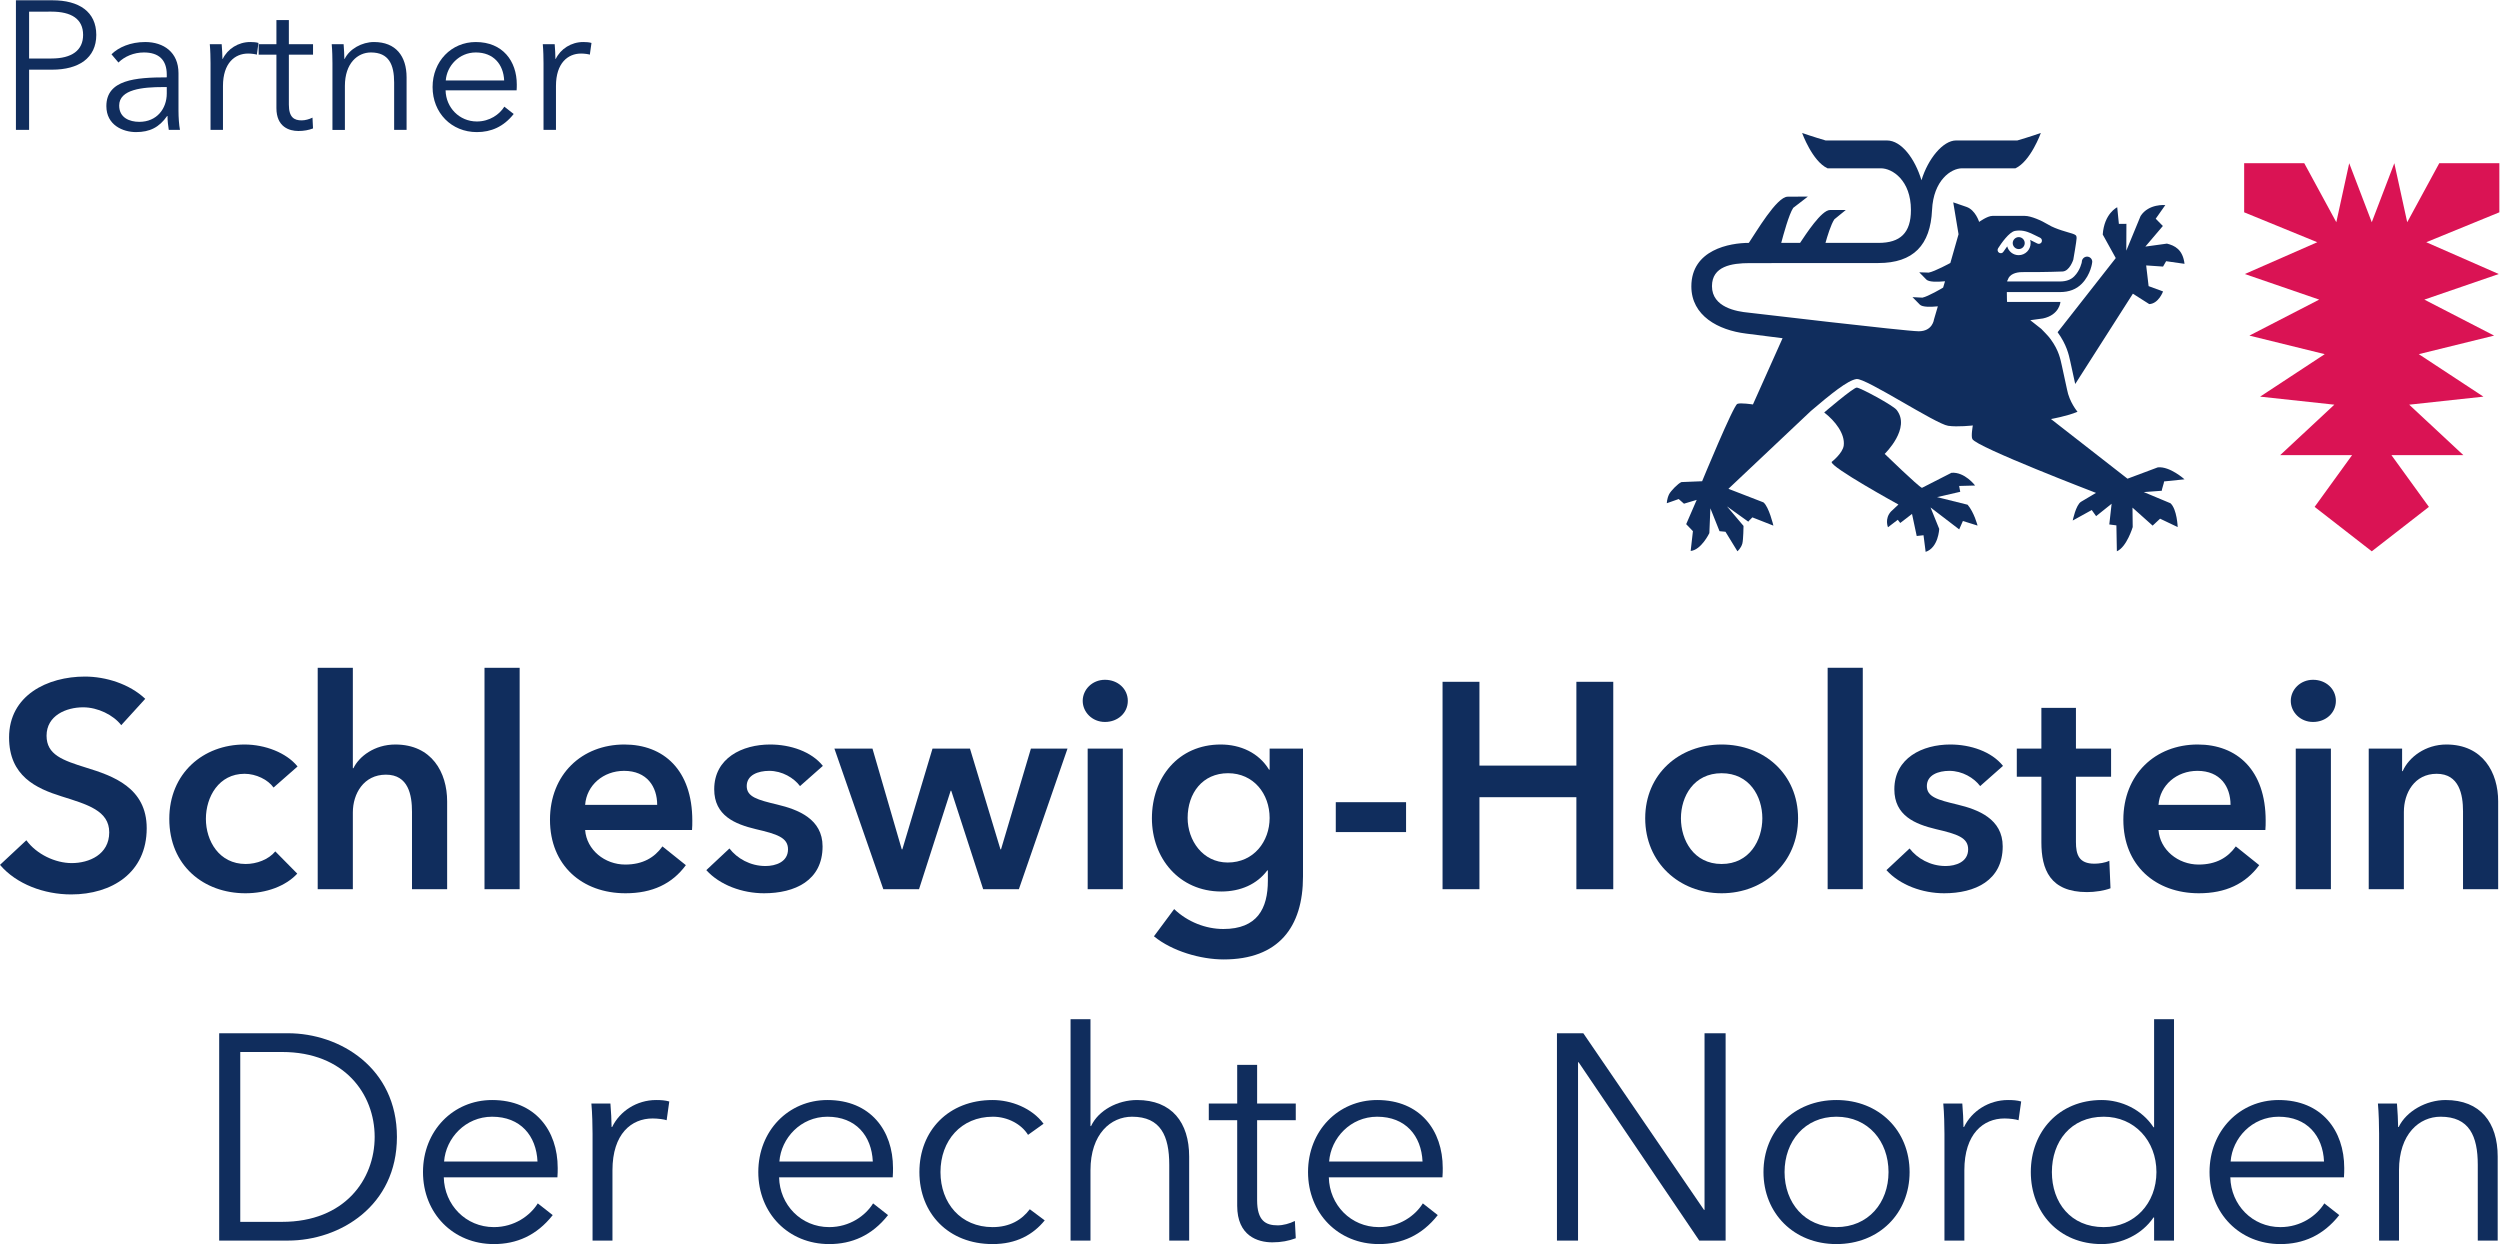 <svg xmlns:dc="http://purl.org/dc/elements/1.1/" xmlns:cc="http://creativecommons.org/ns#" xmlns:rdf="http://www.w3.org/1999/02/22-rdf-syntax-ns#" xmlns:svg="http://www.w3.org/2000/svg" xmlns="http://www.w3.org/2000/svg" xmlns:sodipodi="http://sodipodi.sourceforge.net/DTD/sodipodi-0.dtd" xmlns:inkscape="http://www.inkscape.org/namespaces/inkscape" id="svg2" xml:space="preserve" width="509.693" height="253.64" viewBox="0 0 509.693 253.64" sodipodi:docname="Kategoriemarke_Partner_4c.eps"><defs id="defs6"></defs><g id="g10" inkscape:groupmode="layer" inkscape:label="ink_ext_XXXXXX" transform="matrix(1.333,0,0,-1.333,0,253.64)"><g id="g12" transform="scale(0.1)"><path d="m 3822.68,1653.15 h -91.92 l -49.02,-90.26 -19.72,90.26 -34.49,-90.26 -34.51,90.26 -19.72,-90.26 -49.02,90.26 h -91.93 v -75.09 l 111.81,-45.76 -110.82,-48.63 113.75,-39.13 -106.72,-55.05 115.22,-28.38 -98.83,-64.98 113.54,-12.29 -82.88,-77.18 109.98,-0.04 -57.27,-79.11 87.4,-67.95 87.38,67.95 -57.26,79.11 109.98,0.04 -82.88,77.18 113.53,12.29 -98.83,64.98 115.22,28.38 -106.71,55.05 113.76,39.13 -110.83,48.63 111.79,45.76 v 75.09" style="fill:#da1354;fill-opacity:1;fill-rule:nonzero;stroke:none" id="path14"></path><path d="m 3009.38,1130.82 -46.75,11.63 35.47,8.13 -1.69,8.94 24.43,0.66 c 0,0 -15.72,21.08 -36.12,19.49 l -45.17,-23.06 c -6.09,2.55 -56.98,51.98 -56.98,51.98 0,0 40.73,39.39 18.08,67.42 -5.51,6.83 -55.47,33.96 -60.82,33.96 -5.46,0 -49.78,-38.05 -49.78,-38.05 16.89,-13.08 32.04,-32.74 29.88,-50.47 -1.45,-11.98 -18.47,-25.14 -18.47,-25.14 -2.67,-7.58 102.13,-65.18 102.13,-65.18 l -11.25,-10.53 c -10.33,-11.1 -4.74,-24.22 -4.74,-24.22 l 14.96,11.41 3.78,-4.88 18.02,13.85 7.17,-33.75 10.42,1.16 3.25,-25.44 c 19.6,6.45 20.77,35.11 20.77,35.11 l -13.29,32.81 43.82,-33.54 5.68,12.84 22.43,-7.03 c 0,0 -5.2,20.2 -15.23,31.9" style="fill:#102d5d;fill-opacity:1;fill-rule:nonzero;stroke:none" id="path16"></path><path d="m 3314.27,1530.17 -33.03,-4.54 26.77,31.5 -10.92,11.13 14.68,20.85 c 0,0 -25.42,2.49 -37.81,-16.7 l -21.86,-53.04 0.18,41.16 c -1.05,-0.41 -9.99,-0.04 -11.53,-0.18 l -2.53,25.42 c 0,0 -19.88,-9.25 -22.16,-41.69 l 19.91,-36 -88.93,-113.42 c 0.15,-0.2 0.17,-0.23 0.18,-0.27 13.54,-18.71 16.94,-34.1 18.95,-43.28 l 0.52,-2.4 7.26,-33.28 88.21,138.16 25.04,-15.93 c 14.35,0.69 21.1,19.37 21.1,19.37 l -22.09,8.12 -3.72,31.67 25.81,-1.76 4.7,8.2 28.14,-3.99 c -2.62,22.03 -15.14,27.96 -26.87,30.9" style="fill:#102d5d;fill-opacity:1;fill-rule:nonzero;stroke:none" id="path18"></path><path d="m 3057.53,1516.23 c -2.26,1.38 -2.94,4.25 -1.61,6.67 4.8,7.53 16.85,25.03 25.99,26.74 2.21,0.38 4.39,0.57 6.53,0.57 8.93,0 16.23,-3.3 23.52,-6.98 l 8.47,-4.14 c 2.39,-1.27 3.31,-4.19 2.12,-6.68 -1.07,-2.28 -4.24,-3.34 -6.54,-2.07 l -8.43,4.2 c -0.88,0.49 -1.74,0.91 -2.58,1.32 0.51,-1.62 0.74,-3.29 0.74,-5.01 0,-10.12 -8.2,-18.34 -18.27,-18.34 -8.41,0 -15.42,5.61 -17.54,13.47 -2.08,-2.76 -4,-5.52 -5.79,-8.23 -1.1,-2.12 -4.29,-2.97 -6.61,-1.52 z m 262.12,-383.15 -40.82,17.07 27.53,2.03 c -0.38,1.02 3.69,12.72 3.55,14.27 l 31.23,3.21 c 0,0 -22.49,20.29 -40.9,18.29 l -46.31,-17.32 -117.05,91.25 c 0,0 25.77,4.6 40.6,11.14 0,0 -12.54,14.67 -16.08,34.25 l -8.02,36.89 c -2.03,8.63 -4.06,22.04 -16.87,39.61 -2,3.46 -14.45,16 -14.45,16 l -16.85,13.27 19.41,2.66 c 25.42,5.41 26.76,25.3 26.76,25.3 h -81.66 c 0,0 -0.35,5.03 -0.35,15.06 h 81.36 c 13.85,0 25,4.28 33.3,12.76 14.01,14.28 15.99,32.75 15.99,33.5 0,4.55 -3.64,7.97 -8.08,7.97 -4.45,-0.2 -7.95,-3.77 -7.88,-8.34 0,-0.04 -2.39,-12.71 -11.63,-21.86 -5.2,-5.26 -12.55,-7.8 -21.7,-7.8 h -80.9 c 0.36,2.35 0.46,1.17 1,2.56 2.46,8.37 12.04,11.67 21.89,11.75 18.12,0 37.54,0 61.6,0.91 11.06,0.23 16.71,18.15 16.71,18.15 0,0 5.09,28.99 5.09,33.1 0,4.22 -1.74,5.04 -6.8,6.8 -5.06,1.64 -25.38,6.71 -36.3,13.5 -10.96,6.68 -27.01,13.51 -36.05,13.51 h -49.7 c -7.61,0 -20.26,-9.2 -20.26,-9.2 0,0 -5.56,18.21 -19.3,22.95 l -20.32,6.99 8.12,-48.78 -12.52,-43.96 c 0,0 -23.86,-12.99 -33.07,-14.73 l -14.55,0.46 10.98,-11.17 c 4.01,-3.79 16.24,-3.69 28.48,-2.54 l -2.91,-9.68 c -0.98,-0.67 -23.1,-13.68 -31.73,-15.38 l -15.12,0.78 11.31,-11.5 c 3.81,-3.74 15.6,-3.74 27.47,-2.56 l -5.9,-20.06 c 0,0 -1.96,-18.08 -23.3,-18.08 -19.3,0 -260.76,28.53 -260.76,28.53 -17.26,1.63 -55.5,7.82 -55.5,40.45 0,30.51 30.05,35.27 57.59,35.27 l 196.9,0.12 c 53.57,0 79.68,27.47 82.1,81.1 2.11,45.57 29.14,63.78 45.85,63.78 20.83,0 81.72,0 81.72,0 23.32,10.81 38.84,54.05 38.84,54.05 0,0 -17.61,-6.13 -35.94,-11.45 h -93.72 c -20.01,0 -43.01,-28.17 -52.88,-60.81 h -0.04 c -9.85,32.64 -30.47,60.81 -52.86,60.81 h -93.72 c -18.34,5.32 -35.95,11.45 -35.95,11.45 0,0 15.53,-43.24 38.85,-54.05 0,0 60.87,0 81.71,0 17.28,0 45.86,-18.21 45.86,-63.78 0,-35.13 -16.33,-50.29 -49.57,-50.29 H 2792 c 2.71,9.78 8.33,28.32 13.6,36.08 l 17.45,14.21 c 0,0 -8.5,0 -24.08,0 -13.14,0 -37.09,-37.31 -45.83,-50.29 h -28.83 c 3.36,12.44 11.74,43.65 18.34,53.55 l 22.45,17.29 c 0,0 -11.14,-0.2 -30.95,-0.2 -16.81,0 -48.67,-54.98 -59.39,-70.64 -28.84,0 -87.91,-10.26 -87.91,-66.56 0,-45 41.32,-66.91 83.43,-72.12 1.63,-0.33 56.09,-7.11 56.09,-7.11 l -45.33,-101.32 c 0,0 -19.45,2.95 -23.91,0.84 -6.29,-2.96 -53.8,-118.28 -53.8,-118.28 l -31.63,-1.28 c -5.15,-2.05 -16.35,-13.56 -18.9,-18.65 -3.42,-6.93 -3.47,-13.69 -3.47,-13.69 l 18.17,6.38 8.06,-7.11 19.49,5.86 -16.1,-37.16 10.31,-10.71 -3.46,-30.27 c 16.22,1.51 28.6,27.32 28.6,27.32 l 1.55,37.94 13.98,-35.01 c 2.11,-0.18 2.11,-0.24 9.11,-0.89 l 18.29,-29.85 c 0,0 5.53,4.6 7.53,11.86 1.51,5.55 1.8,26.92 1.8,26.92 -5.96,7.08 -25.29,29.87 -25.29,29.87 l 32.57,-23.36 c 0.29,1 5.41,5.32 6.25,6.57 l 32.16,-12.64 c 0,0 -6.85,28.99 -15.26,35.59 l -53.54,20.73 126.17,119.06 c 29.75,25.36 56.4,47.1 69.81,48.85 13.97,1.82 120.97,-68.73 140.04,-71.53 14.58,-2.15 37.77,0.53 37.77,0.53 0,0 -3.06,-17.02 -0.63,-20.86 5.99,-12.15 189.03,-82.29 189.03,-82.29 l -23,-13.65 c -7.85,-4.99 -12.62,-28.62 -12.62,-28.62 l 29.11,16.06 6.69,-9.36 23.7,18.95 -3.55,-31.66 10.87,-1.4 0.71,-39.62 c 15.03,6.37 24.24,37.02 24.24,37.02 l -0.34,29.76 30.81,-27.53 11.39,10.61 26.94,-12.84 c 0,0 -1,27.29 -11.04,36.44" style="fill:#102d5d;fill-opacity:1;fill-rule:nonzero;stroke:none" id="path20"></path><path d="m 3087.6,1521.82 c 5.01,0 9.14,4.08 9.14,9.14 0,5.02 -4.13,9.15 -9.14,9.15 -5.02,0 -9.21,-4.13 -9.21,-9.15 0,-5.06 4.19,-9.14 9.21,-9.14" style="fill:#102d5d;fill-opacity:1;fill-rule:nonzero;stroke:none" id="path22"></path><path d="m 185.43,793.648 c -12.102,15.661 -35.84,27.321 -58.235,27.321 -25.965,0 -55.984,-12.547 -55.984,-43.449 0,-29.122 24.629,-37.622 60.469,-48.809 40.761,-12.539 92.707,-30.449 92.707,-92.699 0,-68.102 -53.293,-101.231 -115.559,-101.231 C 67.629,534.781 25.078,550.449 0,580 l 40.312,37.629 c 15.664,-21.5 44.336,-34.918 69.415,-34.918 26.425,0 57.336,12.969 57.336,47.008 0,33.152 -33.149,42.543 -73.001,55.082 -38.535,12.09 -80.176,30.898 -80.176,90.039 0,64.488 58.672,93.148 115.996,93.148 31.797,0 68.086,-11.187 92.265,-34.027 L 185.43,793.648" style="fill:#102d5d;fill-opacity:1;fill-rule:nonzero;stroke:none" id="path24"></path><path d="m 418.379,698.262 c -8.516,12.09 -26.875,21.027 -44.348,21.027 -39.414,0 -59.121,-35.348 -59.121,-68.961 0,-33.598 20.156,-68.988 60.91,-68.988 16.582,0 34.942,6.738 45.235,19.262 l 33.593,-34.024 c -17.91,-19.277 -47.468,-30.019 -79.277,-30.019 -63.594,0 -116.445,42.113 -116.445,113.769 0,69.844 51.953,113.75 115.105,113.75 31.36,0 64.055,-12.539 81.067,-33.598 l -36.719,-32.218" style="fill:#102d5d;fill-opacity:1;fill-rule:nonzero;stroke:none" id="path26"></path><path d="M 683.887,677.199 V 542.828 h -53.75 V 661.09 c 0,25.531 -5.371,56.859 -39.856,56.859 -34.043,0 -50.613,-29.109 -50.613,-57.758 V 542.828 h -53.75 v 338.621 h 53.75 V 727.828 h 0.891 c 8.504,17.891 32.254,36.25 64.05,36.25 55.977,0 79.278,-42.988 79.278,-86.879" style="fill:#102d5d;fill-opacity:1;fill-rule:nonzero;stroke:none" id="path28"></path><path d="m 741.035,881.449 h 53.75 V 542.828 h -53.75 v 338.621" style="fill:#102d5d;fill-opacity:1;fill-rule:nonzero;stroke:none" id="path30"></path><path d="m 1005.13,671.809 c 0,27.8 -15.677,51.98 -50.61,51.98 -31.805,0 -57.332,-21.961 -59.579,-51.98 z m 53.3,-38.489 H 894.941 c 2.247,-30.468 30.02,-52.859 61.348,-52.859 26.887,0 44.801,10.75 56.891,27.777 l 35.83,-28.687 c -21.05,-28.66 -51.49,-42.992 -92.264,-42.992 -66.277,0 -115.555,42.543 -115.555,112.421 0,69.43 48.821,115.098 113.77,115.098 60.019,0 103.909,-38.969 103.909,-116.449 0,-4.899 0,-9.391 -0.44,-14.309" style="fill:#102d5d;fill-opacity:1;fill-rule:nonzero;stroke:none" id="path32"></path><path d="m 1223.59,700.48 c -9.39,12.54 -27.31,23.309 -47.02,23.309 -17.01,0 -34.48,-6.269 -34.48,-23.309 0,-16.539 16.56,-21.031 46.58,-28.218 31.81,-7.602 69.42,-21.934 69.42,-64.024 0,-52.398 -42.54,-71.679 -89.57,-71.679 -33.15,0 -67.64,12.543 -88.25,35.39 l 35.38,33.121 c 11.64,-15.191 31.81,-26.851 55.09,-26.851 15.69,0 34.49,6.25 34.49,25.551 0,17.91 -16.56,23.261 -49.26,30.871 -31.81,7.621 -63.61,20.609 -63.61,60.918 0,47.921 43.01,68.519 85.56,68.519 30.91,0 63.15,-10.738 80.62,-32.699 l -34.95,-30.899" style="fill:#102d5d;fill-opacity:1;fill-rule:nonzero;stroke:none" id="path34"></path><path d="m 1276.19,757.801 h 58.23 L 1379.2,603.77 h 0.9 l 46.13,154.031 h 57.32 l 46.59,-154.031 h 0.9 l 45.69,154.031 h 55.97 l -74.35,-214.973 h -54.64 L 1454.9,693.34 h -0.9 l -48.37,-150.512 h -54.65 l -74.79,214.973" style="fill:#102d5d;fill-opacity:1;fill-rule:nonzero;stroke:none" id="path36"></path><path d="m 1663.55,757.801 h 53.76 V 542.828 h -53.76 z m 26.44,105.258 c 19.72,0 34.95,-13.879 34.95,-32.239 0,-18.359 -15.23,-32.25 -34.95,-32.25 -19.7,0 -34.03,15.231 -34.03,32.25 0,17.032 14.33,32.239 34.03,32.239" style="fill:#102d5d;fill-opacity:1;fill-rule:nonzero;stroke:none" id="path38"></path><path d="m 1816.44,651.699 c 0,-34.07 22.83,-68.109 61.35,-68.109 39.86,0 64.05,32.25 64.05,68.109 0,37.141 -24.63,68.473 -63.59,68.473 -38.98,0 -61.81,-30.434 -61.81,-68.473 z m 176.45,106.102 V 562.109 c 0,-77.48 -37.62,-126.757 -121.36,-126.757 -34.94,0 -78.82,12.539 -106.62,35.386 l 30.93,41.641 c 20.6,-19.707 48.36,-30.469 75.23,-30.469 51.96,0 68.09,31.352 68.09,73.93 v 15.66 h -0.91 c -15.68,-21.051 -40.75,-32.25 -70.3,-32.25 -64.5,0 -106.15,51.059 -106.15,111.961 0,62.258 40.31,112.867 105.24,112.867 30.01,0 58.23,-12.539 73.91,-38.5 h 0.89 v 32.223 h 51.05" style="fill:#102d5d;fill-opacity:1;fill-rule:nonzero;stroke:none" id="path40"></path><path d="m 2150.52,630.148 h -107.49 v 45.711 h 107.49 v -45.711" style="fill:#102d5d;fill-opacity:1;fill-rule:nonzero;stroke:none" id="path42"></path><path d="m 2206.33,859.941 h 56.42 V 731.828 h 148.26 v 128.113 h 56.42 V 542.828 h -56.42 V 683.469 H 2262.75 V 542.828 h -56.42 v 317.113" style="fill:#102d5d;fill-opacity:1;fill-rule:nonzero;stroke:none" id="path44"></path><path d="m 2633.17,581.34 c 42.54,0 62.26,36.289 62.26,69.871 0,33.59 -19.72,68.961 -62.26,68.961 -42.54,0 -62.25,-35.371 -62.25,-68.961 0,-33.582 19.71,-69.871 62.25,-69.871 z m 0,182.738 c 64.94,0 116.91,-45.219 116.91,-112.867 0,-67.621 -51.97,-114.652 -116.91,-114.652 -64.93,0 -116.89,47.031 -116.89,114.652 0,67.648 51.96,112.867 116.89,112.867" style="fill:#102d5d;fill-opacity:1;fill-rule:nonzero;stroke:none" id="path46"></path><path d="m 2795.31,881.449 h 53.74 V 542.828 h -53.74 v 338.621" style="fill:#102d5d;fill-opacity:1;fill-rule:nonzero;stroke:none" id="path48"></path><path d="m 3028.57,700.48 c -9.4,12.54 -27.32,23.309 -47.04,23.309 -17,0 -34.48,-6.269 -34.48,-23.309 0,-16.539 16.57,-21.031 46.59,-28.218 31.79,-7.602 69.42,-21.934 69.42,-64.024 0,-52.398 -42.55,-71.679 -89.58,-71.679 -33.14,0 -67.63,12.543 -88.24,35.39 l 35.4,33.121 c 11.63,-15.191 31.79,-26.851 55.07,-26.851 15.69,0 34.5,6.25 34.5,25.551 0,17.91 -16.57,23.261 -49.27,30.871 -31.81,7.621 -63.61,20.609 -63.61,60.918 0,47.921 43.01,68.519 85.56,68.519 30.9,0 63.15,-10.738 80.63,-32.699 l -34.95,-30.899" style="fill:#102d5d;fill-opacity:1;fill-rule:nonzero;stroke:none" id="path50"></path><path d="m 3084.61,714.82 v 42.981 h 37.6 v 62.269 h 52.86 v -62.269 h 53.75 V 714.82 h -53.75 v -99.859 c 0,-19.281 4.48,-33.172 28.22,-33.172 7.17,0 16.57,1.371 22.85,4.481 l 1.79,-42.09 c -9.41,-3.602 -23.74,-5.84 -35.83,-5.84 -56.89,0 -69.89,34.961 -69.89,76.148 V 714.82 h -37.6" style="fill:#102d5d;fill-opacity:1;fill-rule:nonzero;stroke:none" id="path52"></path><path d="m 3411.52,671.809 c 0,27.8 -15.68,51.98 -50.61,51.98 -31.81,0 -57.34,-21.961 -59.57,-51.98 z m 53.28,-38.489 h -163.46 c 2.23,-30.468 30.01,-52.859 61.36,-52.859 26.88,0 44.78,10.75 56.88,27.777 l 35.83,-28.687 c -21.05,-28.66 -51.51,-42.992 -92.27,-42.992 -66.27,0 -115.55,42.543 -115.55,112.421 0,69.43 48.84,115.098 113.76,115.098 60.02,0 103.91,-38.969 103.91,-116.449 0,-4.899 0,-9.391 -0.46,-14.309" style="fill:#102d5d;fill-opacity:1;fill-rule:nonzero;stroke:none" id="path54"></path><path d="m 3511.27,757.801 h 53.76 V 542.828 h -53.76 z m 26.43,105.258 c 19.69,0 34.94,-13.879 34.94,-32.239 0,-18.359 -15.25,-32.25 -34.94,-32.25 -19.71,0 -34.05,15.231 -34.05,32.25 0,17.032 14.34,32.239 34.05,32.239" style="fill:#102d5d;fill-opacity:1;fill-rule:nonzero;stroke:none" id="path56"></path><path d="m 3622.87,757.801 h 51.06 V 723.34 h 0.89 c 9.42,21.48 34.97,40.738 66.75,40.738 55.99,0 79.28,-42.988 79.28,-86.879 V 542.828 h -53.76 v 119.141 c 0,25.531 -5.82,57.32 -40.3,57.32 -34.04,0 -50.16,-29.551 -50.16,-58.199 V 542.828 h -53.76 v 214.973" style="fill:#102d5d;fill-opacity:1;fill-rule:nonzero;stroke:none" id="path58"></path><path d="m 367.473,34 h 64.043 c 95.398,0 141.531,64.512 141.531,129.898 0,65.391 -46.133,129.891 -141.531,129.891 H 367.473 Z M 335.227,322.461 H 440.48 c 79.266,0 166.61,-52.852 166.61,-158.563 C 607.09,58.199 519.746,5.352 440.48,5.352 H 335.227 V 322.461" style="fill:#102d5d;fill-opacity:1;fill-rule:nonzero;stroke:none" id="path60"></path><path d="m 822.078,126.289 c -1.785,39.41 -25.965,68.512 -69.41,68.512 -40.754,0 -70.773,-32.692 -73.457,-68.512 z M 852.539,102.09 H 678.75 c 0.918,-42.09 33.594,-76.141 76.602,-76.141 31.347,0 55.527,17.461 67.168,36.289 L 845.371,44.328 C 820.73,12.949 789.836,0 755.352,0 693.086,0 646.953,47.012 646.953,110.148 c 0,63.172 46.133,110.18 105.715,110.18 65.84,0 100.328,-46.578 100.328,-103.93 0,-4.019 0,-8.937 -0.457,-14.308" style="fill:#102d5d;fill-opacity:1;fill-rule:nonzero;stroke:none" id="path62"></path><path d="m 904.492,214.961 h 29.121 c 0.899,-11.191 1.797,-26.883 1.797,-35.84 h 0.891 c 11.648,24.199 37.625,41.207 67.199,41.207 7.59,0 13.88,-0.43 20.14,-2.226 l -4.03,-28.672 c -3.59,1.351 -13.44,2.699 -21.505,2.699 -32.253,0 -61.367,-23.309 -61.367,-79.258 V 5.352 H 906.289 V 168.82 c 0,11.219 -0.437,31.821 -1.797,46.141" style="fill:#102d5d;fill-opacity:1;fill-rule:nonzero;stroke:none" id="path64"></path><path d="m 1334.93,126.289 c -1.8,39.41 -26,68.512 -69.42,68.512 -40.76,0 -70.78,-32.692 -73.47,-68.512 z m 30.46,-24.199 H 1191.6 c 0.88,-42.09 33.6,-76.141 76.6,-76.141 31.33,0 55.53,17.461 67.17,36.289 l 22.85,-17.91 C 1333.57,12.949 1302.67,0 1268.2,0 c -62.27,0 -108.41,47.012 -108.41,110.148 0,63.172 46.14,110.18 105.72,110.18 65.82,0 100.32,-46.578 100.32,-103.93 0,-4.019 0,-8.937 -0.44,-14.308" style="fill:#102d5d;fill-opacity:1;fill-rule:nonzero;stroke:none" id="path66"></path><path d="m 1572.33,167.051 c -9.85,16.109 -30.88,27.75 -53.72,27.75 -48.82,0 -80.18,-36.742 -80.18,-84.653 0,-47.457 30.91,-84.199 79.72,-84.199 26.43,0 44.79,11.191 56.89,27.332 L 1597.87,36.25 C 1579.96,14.309 1554.43,0 1518.15,0 c -67.62,0 -111.97,47.012 -111.97,110.148 0,63.172 44.35,110.18 111.97,110.18 28.22,0 60.01,-12.09 77.94,-36.269 l -23.76,-17.008" style="fill:#102d5d;fill-opacity:1;fill-rule:nonzero;stroke:none" id="path68"></path><path d="m 1668.74,180.461 c 11.21,24.199 40.75,39.867 70.32,39.867 53.29,0 79.72,-34.469 79.72,-86.43 V 5.352 h -30.46 V 121.34 c 0,43.91 -13,73.461 -56.88,73.461 -32.25,0 -63.59,-25.981 -63.59,-81.93 V 5.352 h -30.47 V 343.961 h 30.47 v -163.5 h 0.89" style="fill:#102d5d;fill-opacity:1;fill-rule:nonzero;stroke:none" id="path70"></path><path d="m 1981.83,189.43 h -59.12 V 67.16 c 0,-31.359 12.98,-38.512 31.35,-38.512 8.5,0 18.34,2.672 26.41,6.703 l 1.36,-26.41 C 1971.06,4.922 1959.88,2.672 1946,2.672 c -22.41,0 -53.76,9.848 -53.76,55.977 V 189.43 h -43.44 v 25.531 h 43.44 v 59.117 h 30.47 v -59.117 h 59.12 V 189.43" style="fill:#102d5d;fill-opacity:1;fill-rule:nonzero;stroke:none" id="path72"></path><path d="m 2175.71,126.289 c -1.79,39.41 -25.98,68.512 -69.41,68.512 -40.76,0 -70.78,-32.692 -73.46,-68.512 z m 30.45,-24.199 h -173.77 c 0.89,-42.09 33.6,-76.141 76.58,-76.141 31.36,0 55.55,17.461 67.18,36.289 l 22.84,-17.91 C 2174.37,12.949 2143.47,0 2108.97,0 c -62.25,0 -108.39,47.012 -108.39,110.148 0,63.172 46.14,110.18 105.72,110.18 65.84,0 100.32,-46.578 100.32,-103.93 0,-4.019 0,-8.937 -0.46,-14.308" style="fill:#102d5d;fill-opacity:1;fill-rule:nonzero;stroke:none" id="path74"></path><path d="m 2606.14,52.379 h 0.88 V 322.461 h 32.25 V 5.352 h -40.31 L 2414.44,278.102 h -0.9 V 5.352 H 2381.3 V 322.461 h 40.31 L 2606.14,52.379" style="fill:#102d5d;fill-opacity:1;fill-rule:nonzero;stroke:none" id="path76"></path><path d="m 2808.68,194.801 c -48.37,0 -79.27,-37.621 -79.27,-84.653 0,-47.027 30.9,-84.199 79.27,-84.199 48.82,0 79.74,37.172 79.74,84.199 0,47.032 -30.92,84.653 -79.74,84.653 z M 2808.68,0 c -64.94,0 -111.51,47.012 -111.51,110.148 0,63.172 46.57,110.18 111.51,110.18 65.4,0 111.98,-47.008 111.98,-110.18 C 2920.66,47.012 2874.08,0 2808.68,0" style="fill:#102d5d;fill-opacity:1;fill-rule:nonzero;stroke:none" id="path78"></path><path d="m 2972.17,214.961 h 29.1 c 0.92,-11.191 1.81,-26.883 1.81,-35.84 h 0.88 c 11.65,24.199 37.64,41.207 67.19,41.207 7.62,0 13.89,-0.43 20.17,-2.226 l -4.04,-28.672 c -3.58,1.351 -13.43,2.699 -21.5,2.699 -32.24,0 -61.37,-23.309 -61.37,-79.258 V 5.352 h -30.45 V 168.82 c 0,11.219 -0.44,31.821 -1.79,46.141" style="fill:#102d5d;fill-opacity:1;fill-rule:nonzero;stroke:none" id="path80"></path><path d="m 3217.56,25.949 c 47.04,0 80.62,36.289 80.62,84.199 0,47.911 -33.58,84.653 -80.62,84.653 -50.62,0 -79.28,-38.071 -79.28,-84.653 0,-46.578 28.66,-84.199 79.28,-84.199 z M 3214.43,0 c -65.39,0 -108.39,48.359 -108.39,110.148 0,61.821 43,110.18 108.39,110.18 30.01,0 61.37,-14.34 79.27,-41.656 h 0.91 v 165.289 h 30.45 V 5.352 h -30.45 V 40.719 h -0.91 C 3275.8,14.309 3244.44,0 3214.43,0" style="fill:#102d5d;fill-opacity:1;fill-rule:nonzero;stroke:none" id="path82"></path><path d="m 3554.51,126.289 c -1.78,39.41 -25.97,68.512 -69.41,68.512 -40.76,0 -70.77,-32.692 -73.46,-68.512 z m 30.47,-24.199 h -173.79 c 0.9,-42.09 33.6,-76.141 76.59,-76.141 31.35,0 55.54,17.461 67.18,36.289 l 22.85,-17.91 C 3553.18,12.949 3522.28,0 3487.78,0 c -62.25,0 -108.39,47.012 -108.39,110.148 0,63.172 46.14,110.18 105.71,110.18 65.83,0 100.32,-46.578 100.32,-103.93 0,-4.019 0,-8.937 -0.44,-14.308" style="fill:#102d5d;fill-opacity:1;fill-rule:nonzero;stroke:none" id="path84"></path><path d="m 3666.05,214.961 c 0.89,-11.191 1.79,-26.883 1.79,-35.84 h 0.89 c 11.65,24.199 42.1,41.207 71.66,41.207 53.3,0 79.73,-34.469 79.73,-86.43 V 5.352 h -30.46 V 121.34 c 0,43.91 -12.98,73.461 -56.87,73.461 -32.26,0 -63.61,-25.981 -63.61,-81.93 V 5.352 h -30.45 V 168.82 c 0,11.219 -0.45,31.821 -1.8,46.141 h 29.12" style="fill:#102d5d;fill-opacity:1;fill-rule:nonzero;stroke:none" id="path86"></path><path d="m 44.512,1813.3 h 34.16 c 31.367,0 48.437,12.59 48.437,36.12 0,24.36 -17.921,35.56 -48.437,35.56 H 44.512 Z m -20.156,89.04 h 55.996 c 40.324,0 66.914,-17.36 66.914,-52.92 0,-35.56 -27.149,-53.2 -67.481,-53.2 H 44.512 V 1704.1 H 24.355 v 198.24" style="fill:#102d5d;fill-opacity:1;fill-rule:nonzero;stroke:none" id="path88"></path><path d="m 249.473,1769.61 c -31.082,0 -67.207,-3.35 -67.207,-28.27 0,-18.77 15.964,-24.92 30.8,-24.92 26.883,0 42,20.16 42,43.4 v 9.79 z m 5.593,19.05 c 0,22.68 -12.312,33.88 -35,33.88 -15.398,0 -29.675,-6.16 -38.914,-15.4 l -10.644,12.59 c 10.644,10.65 29.121,18.77 51.523,18.77 28.282,0 50.957,-15.68 50.957,-47.61 v -57.39 c 0,-10.09 0.84,-22.13 2.246,-29.4 h -17.089 c -1.114,6.43 -1.954,14.28 -1.954,21.28 h -0.566 c -12.031,-17.36 -26.602,-24.64 -47.598,-24.64 -19.882,0 -45.351,10.63 -45.351,39.75 0,40.33 44.512,43.97 92.39,43.97 v 4.2" style="fill:#102d5d;fill-opacity:1;fill-rule:nonzero;stroke:none" id="path90"></path><path d="m 320.867,1835.13 h 18.196 c 0.566,-6.99 1.125,-16.79 1.125,-22.39 h 0.554 c 7.285,15.12 23.528,25.76 42.012,25.76 4.746,0 8.672,-0.28 12.598,-1.4 l -2.52,-17.92 c -2.246,0.84 -8.398,1.68 -13.445,1.68 -20.157,0 -38.364,-14.56 -38.364,-49.56 v -67.2 h -19.031 v 102.2 c 0,7 -0.281,19.88 -1.125,28.83" style="fill:#102d5d;fill-opacity:1;fill-rule:nonzero;stroke:none" id="path92"></path><path d="m 478.777,1819.18 h -36.961 v -76.44 c 0,-19.6 8.125,-24.08 19.61,-24.08 5.312,0 11.472,1.68 16.512,4.2 l 0.839,-16.52 c -6.714,-2.52 -13.718,-3.92 -22.39,-3.92 -14.004,0 -33.606,6.16 -33.606,35 v 81.76 h -27.156 v 15.95 h 27.156 v 36.97 h 19.035 v -36.97 h 36.961 v -15.95" style="fill:#102d5d;fill-opacity:1;fill-rule:nonzero;stroke:none" id="path94"></path><path d="m 525.547,1835.13 c 0.558,-6.99 1.113,-16.79 1.113,-22.39 h 0.567 c 7.277,15.12 26.308,25.76 44.793,25.76 33.324,0 49.835,-21.56 49.835,-54.04 V 1704.1 H 602.82 v 72.52 c 0,27.44 -8.113,45.92 -35.554,45.92 -20.164,0 -39.766,-16.24 -39.766,-51.24 v -67.2 h -19.043 v 102.2 c 0,7 -0.273,19.88 -1.113,28.83 h 18.203" style="fill:#102d5d;fill-opacity:1;fill-rule:nonzero;stroke:none" id="path96"></path><path d="m 771.094,1779.7 c -1.114,24.64 -16.231,42.84 -43.399,42.84 -25.476,0 -44.238,-20.44 -45.918,-42.84 z m 19.043,-15.13 H 681.504 c 0.547,-26.31 20.996,-47.59 47.871,-47.59 19.609,0 34.727,10.92 42.004,22.67 l 14.285,-11.2 c -15.41,-19.59 -34.726,-27.71 -56.289,-27.71 -38.914,0 -67.754,29.39 -67.754,68.87 0,39.49 28.84,68.89 66.074,68.89 41.16,0 62.715,-29.12 62.715,-64.96 0,-2.52 0,-5.6 -0.273,-8.97" style="fill:#102d5d;fill-opacity:1;fill-rule:nonzero;stroke:none" id="path98"></path><path d="m 830.176,1835.13 h 18.203 c 0.559,-6.99 1.113,-16.79 1.113,-22.39 h 0.567 c 7.277,15.12 23.515,25.76 41.992,25.76 4.765,0 8.679,-0.28 12.597,-1.4 l -2.519,-17.92 c -2.234,0.84 -8.399,1.68 -13.438,1.68 -20.156,0 -38.359,-14.56 -38.359,-49.56 v -67.2 h -19.043 v 102.2 c 0,7 -0.273,19.88 -1.113,28.83" style="fill:#102d5d;fill-opacity:1;fill-rule:nonzero;stroke:none" id="path100"></path></g></g></svg>